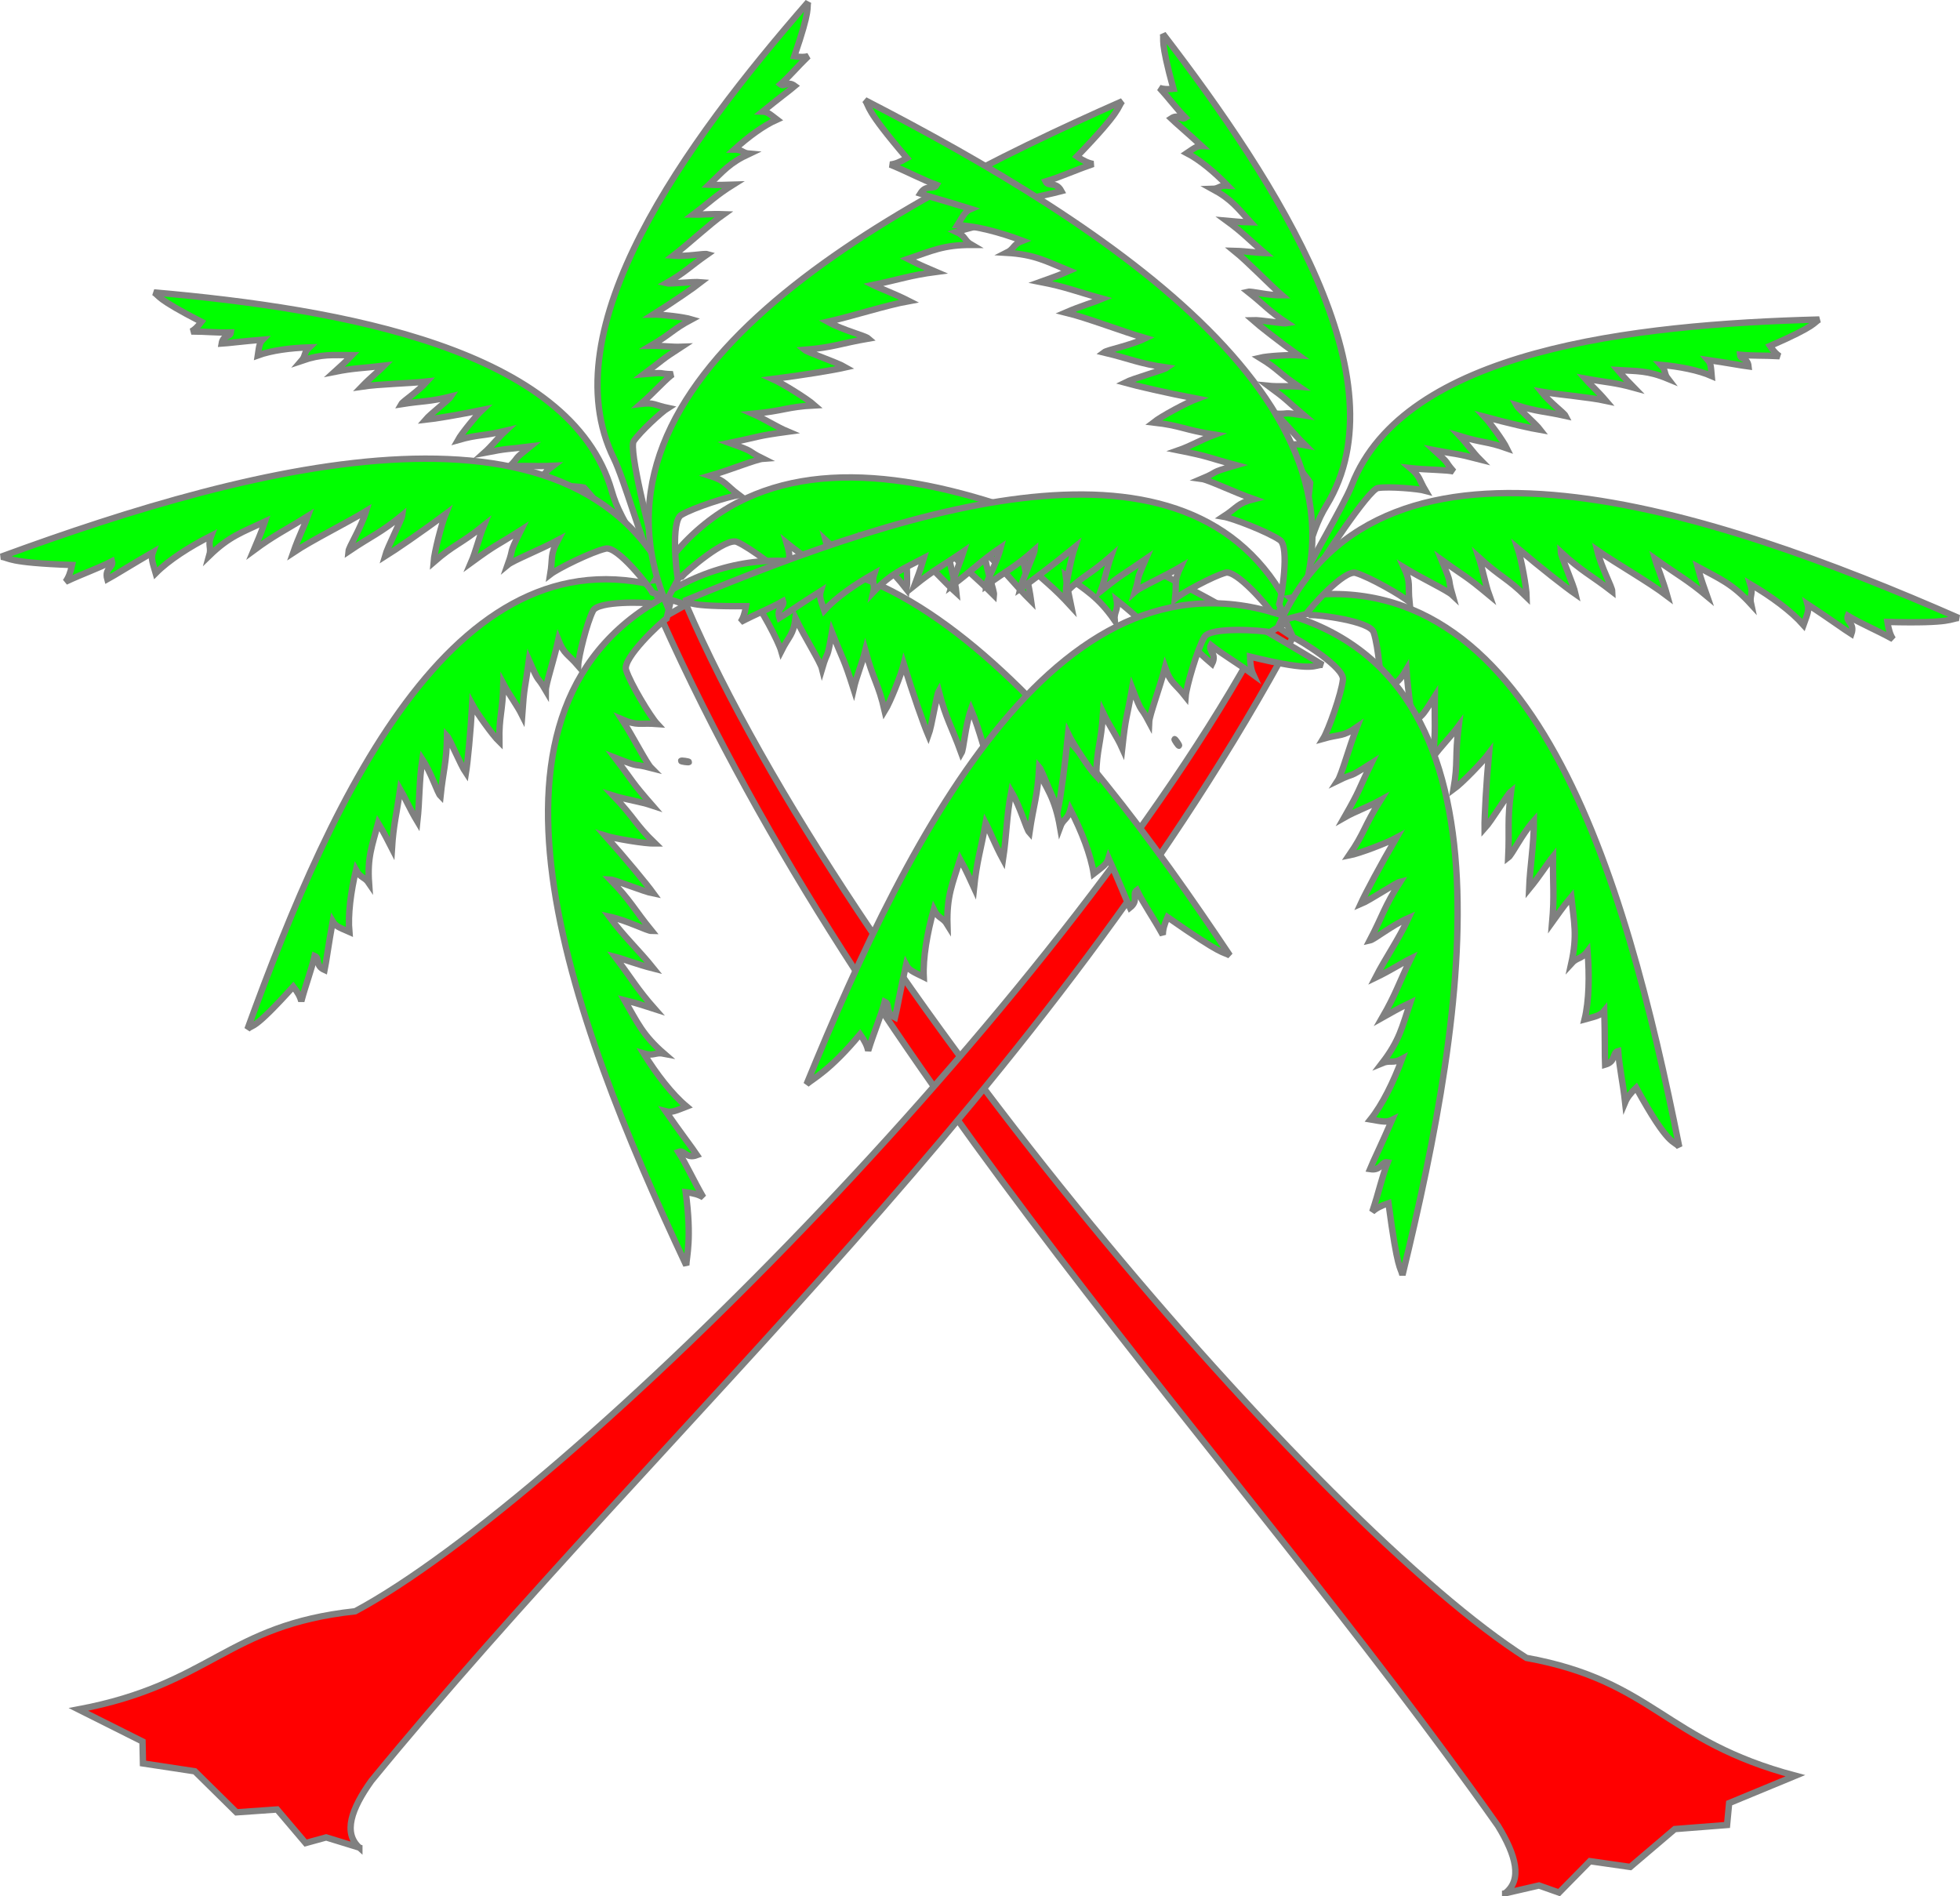 <?xml version="1.0" encoding="UTF-8" standalone="no"?>
<svg
   xmlns:dc="http://purl.org/dc/elements/1.1/"
   xmlns:cc="http://creativecommons.org/ns#"
   xmlns:rdf="http://www.w3.org/1999/02/22-rdf-syntax-ns#"
   xmlns:svg="http://www.w3.org/2000/svg"
   xmlns="http://www.w3.org/2000/svg"
   xmlns:sodipodi="http://sodipodi.sourceforge.net/DTD/sodipodi-0.dtd"
   xmlns:inkscape="http://www.inkscape.org/namespaces/inkscape"
   version="1.0"
   id="svg16317"
   height="446.05"
   width="461.09"
   sodipodi:docname="palm-tree-insaltire-2.svg"
   inkscape:version="0.92.2 5c3e80d, 2017-08-06">
  <sodipodi:namedview
     pagecolor="#ffffff"
     bordercolor="#666666"
     borderopacity="1"
     objecttolerance="10"
     gridtolerance="10"
     guidetolerance="10"
     inkscape:pageopacity="0"
     inkscape:pageshadow="2"
     inkscape:window-width="640"
     inkscape:window-height="480"
     id="namedview2072"
     showgrid="false"
     fit-margin-top="0"
     fit-margin-left="0"
     fit-margin-right="0"
     fit-margin-bottom="0"
     inkscape:zoom="2.103"
     inkscape:cx="237.75"
     inkscape:cy="226.49"
     inkscape:current-layer="g3861" />

  <g
     transform="translate(105.93,-80.497)"
     style="opacity:1"
     id="layer2">
    <g
       id="g3861">
      <g
         id="trunked">
        <path
           id="path1959"
           d="m 248.16,525.82 7.96,-1.83 4.72,1.67 7.27,-7.39 9.48,1.36 10.47,-8.91 12.3,-0.96 0.49,-5.15 15.57,-6.44 c -30.87,-8.18 -33.22,-22.25 -63.27,-27.72 -47.96,-30.38 -159.548,-159.29 -197.675,-247.72 l -5.805,3.26 c 49.366,110.12 133.76,194.59 196.8,283.96 4.28,7 5.77,12.72 1.69,15.87 z"
           style="fill:#ff0000;fill-opacity:1;fill-rule:evenodd;stroke:#808080;stroke-width:1.5;stroke-linecap:butt;stroke-linejoin:miter;stroke-miterlimit:4;stroke-dasharray:none;stroke-opacity:1"
           inkscape:connector-curvature="0" />
        <path
           style="fill:#ff0000;fill-opacity:1;fill-rule:evenodd;stroke:#808080;stroke-width:1.5;stroke-linecap:butt;stroke-linejoin:miter;stroke-miterlimit:4;stroke-dasharray:none;stroke-opacity:1"
           d="m -21.398,515.08 -7.802,-2.4 -4.832,1.33 -6.709,-7.9 -9.567,0.67 -9.785,-9.65 -12.203,-1.85 -0.112,-5.16 -15.067,-7.55 c 31.379,-5.93 34.742,-19.8 65.109,-23.08 50.02,-26.82 170.636,-147.34 215.056,-232.78 l 5.55,3.67 c -57.19,106.27 -147.467,184.41 -216.802,268.99 -4.767,6.67 -6.676,12.27 -2.836,15.71 z"
           id="path3397"
           inkscape:connector-curvature="0" />
      </g>
      <g
         id="leaved">
        <g
           id="leaved-7"
           style="opacity:1;fill:#00ff00;stroke:#808080;stroke-width:1.5"
           transform="rotate(-31.961,160.84,328.17)">
          <path
             style="fill:#00ff00;fill-rule:evenodd;stroke:#808080;stroke-width:1.5;stroke-linecap:butt;stroke-linejoin:miter;stroke-miterlimit:4;stroke-dasharray:none;stroke-opacity:1"
             d="m 125.65,170.34 c 0.29,-4.08 4.91,-20.49 5.4,-25.52 3.39,-33.95 53.61,-54.125 95.59,-66.941 -1.17,1.12 0,1.39 -9.5,9.089 1.12,0.97 1.94,1.467 2.8,1.729 -3.51,0.742 -6.26,1.678 -9.05,2.149 0.41,1.14 1.88,0.113 2.66,2.115 -1.35,0.205 -5.22,0.524 -9.64,1.096 0.91,0.609 1.08,1.224 1.89,3.385 -3.39,-0.484 -7.91,-0.129 -12.25,0.661 1.62,0.995 1.18,1.739 2.48,2.707 -5.14,-0.63 -7.42,0.23 -11.91,1.18 2.44,1.67 3.11,1.94 4.86,2.98 -4.81,0 -6.67,0.55 -11.78,1 1.14,0.76 3.69,2.05 6.18,3.73 -4.15,0.24 -10.88,1.56 -15.24,1.99 2.68,1.97 6.45,3.33 7.03,3.97 -5.15,0.26 -6.58,0.85 -11.89,0.65 0.54,0.57 5.62,3 7.08,4.11 -2.14,0.23 -7.9,0.49 -13.53,0.52 1.68,1.02 5.83,4.35 7.05,5.74 -5.11,-0.35 -5.68,0.35 -11.43,0.19 2.15,1.29 3.99,2.88 6,4.03 -6.04,0.1 -4.92,0.27 -10.9,0.77 5.01,2.53 2.49,1.47 5.76,3.63 -1.26,-0.1 -6.25,1.33 -10.06,1.94 2.83,1.31 2.59,1.98 4.88,4.18 -1.8,0 -8.6,1.28 -10.95,2.35 -2.05,0.84 -8.49,21.04 -8.78,22.63 z"
             id="path2865-9"
             inkscape:connector-curvature="0" />
          <ellipse
             style="fill:#00ff00;stroke:#808080;stroke-width:1.5;stroke-miterlimit:4;stroke-dasharray:none"
             id="path2766-3"
             transform="matrix(-0.766,-0.643,0.643,-0.766,164.36,463.66)"
             cx="203.97"
             cy="154.6"
             rx="0.938"
             ry="0.117" />
          <path
             style="fill:#00ff00;fill-rule:evenodd;stroke:#808080;stroke-width:1.5;stroke-linecap:butt;stroke-linejoin:miter;stroke-miterlimit:4;stroke-dasharray:none;stroke-opacity:1"
             d="m 125.05,168.48 c 0.19,-10.22 0.37,-13.43 1.55,-17.57 9.47,-33.32 -31.264,-69.904 -66.67,-96.561 0.717,1.453 -0.434,1.321 5.813,11.788 -1.378,0.531 -2.317,0.718 -3.219,0.668 3.046,1.898 5.31,3.719 7.769,5.115 -0.77,0.933 -1.807,-0.537 -3.219,1.079 1.192,0.653 4.722,2.276 8.684,4.328 -1.068,0.259 -1.44,0.778 -2.938,2.532 3.353,0.706 7.475,2.584 11.283,4.81 -1.863,0.382 -1.703,1.231 -3.251,1.703 5.038,1.161 6.889,2.743 10.786,5.172 -2.862,0.735 -3.581,0.762 -5.586,1.141 4.504,1.692 6.082,2.803 10.725,4.967 -1.324,0.325 -4.168,0.665 -7.083,1.393 3.823,1.655 9.69,5.185 13.646,7.085 -3.2,0.93 -7.206,0.92 -7.962,1.33 4.742,2 5.882,3.04 10.942,4.67 -0.7,0.35 -6.31,0.9 -8.054,1.45 1.924,0.94 7.254,3.16 12.534,5.11 -1.93,0.38 -6.97,2.09 -8.59,2.99 4.93,1.41 5.22,2.26 10.68,4.08 -2.46,0.47 -4.73,1.35 -7.01,1.74 5.64,2.16 4.52,1.94 9.97,4.45 -5.58,0.66 -2.85,0.52 -6.65,1.44 1.21,0.37 5.42,3.38 8.79,5.26 -3.11,0.26 -3.12,0.98 -6.01,2.26 1.7,0.59 7.64,4.15 9.48,5.95 1.19,5.92 1.61,16.81 1.03,19.63 z"
             id="path2863-8"
             inkscape:connector-curvature="0" />
          <path
             style="fill:#00ff00;fill-rule:evenodd;stroke:#808080;stroke-width:1.5;stroke-linecap:butt;stroke-linejoin:miter;stroke-miterlimit:4;stroke-dasharray:none;stroke-opacity:1"
             d="m 126.09,178.84 c -57.806,-5.48 -73.331,71.25 -81.05,135.96 1.169,-1.76 4.417,-4.53 8.999,-14.68 1.502,1.22 2.329,2.16 2.864,3.22 0.146,-4.7 0.715,-8.45 0.678,-12.15 1.558,0.26 0.579,2.4 3.329,2.95 -0.05,-1.78 -0.528,-6.84 -0.811,-12.68 0.993,1.05 1.822,1.13 4.783,1.69 -1.402,-4.27 -1.985,-10.17 -1.969,-15.94 1.651,1.86 2.505,1.13 4.052,2.58 -1.993,-6.47 -1.421,-9.61 -1.235,-15.61 2.705,2.77 3.206,3.57 4.949,5.6 -1.044,-6.22 -0.825,-8.73 -1.426,-15.41 1.234,1.29 3.482,4.29 6.214,7.13 -0.644,-5.41 -1.949,-10.17 -2.393,-15.9 3.141,3.03 5.762,7.58 6.711,8.18 -0.841,-6.69 -0.42,-8.67 -1.899,-15.47 0.858,0.57 5.151,6.57 6.912,8.2 -0.198,-2.8 -1.192,-10.29 -2.443,-17.56 1.688,1.94 6.922,6.55 8.993,7.8 -1.63,-6.51 -0.866,-7.39 -2.392,-14.77 2.15,2.49 4.623,4.49 6.56,6.83 -1.261,-7.81 -0.782,-6.41 -1.516,-14.22 4.405,5.89 2.456,2.88 5.981,6.61 -0.373,-1.61 0.269,-8.36 0.179,-13.4 2.33,3.36 3.14,2.89 6.49,5.35 -0.45,-2.31 -0.33,-11.38 0.5,-14.64 0.61,-2.83 12.94,-5.23 14.51,-5.24 z"
             id="path1961-0"
             inkscape:connector-curvature="0" />
          <path
             style="fill:#00ff00;fill-rule:evenodd;stroke:#808080;stroke-width:1.5;stroke-linecap:butt;stroke-linejoin:miter;stroke-miterlimit:4;stroke-dasharray:none;stroke-opacity:1"
             d="m 126.43,178.55 c -33.888,-40.8 -92.697,-2.25 -139.562,34.47 1.896,-0.38 0.45,1.21 14.442,-2.78 0.185,1.76 0.109,2.9 -0.228,3.92 3.131,-2.93 5.929,-4.98 8.3,-7.39 0.836,1.18 -1.178,1.92 0.245,4.05 1.121,-1.17 4.085,-4.75 7.676,-8.69 -0.03,1.31 0.451,1.9 2.006,4.17 1.852,-3.65 5.293,-7.83 9.038,-11.54 -0.138,2.27 0.89,2.34 0.954,4.28 2.899,-5.46 5.296,-7.11 9.301,-10.86 -0.04,3.53 -0.233,4.37 -0.417,6.8 3.345,-4.68 5.113,-6.16 9.045,-10.85 -0.04,1.63 -0.525,5.01 -0.591,8.6 3.086,-3.9 5.318,-7.81 8.735,-11.78 0.08,3.97 -1.17,8.59 -0.942,9.59 3.783,-4.85 5.335,-5.86 8.779,-11.19 0.186,0.92 -0.919,7.55 -0.833,9.74 1.687,-1.93 5.888,-7.4 9.778,-12.89 -0.161,2.34 0.247,8.68 0.775,10.83 3.157,-5.25 4.227,-5.33 8.009,-11.07 -0.215,2.99 0.09,5.88 -0.17,8.63 4.239,-5.84 3.638,-4.63 8.219,-10.14 -0.961,6.64 -0.276,3.45 -0.406,8.12 0.803,-1.28 5.58,-5.21 8.79,-8.52 -0.666,3.67 0.161,3.89 0.738,7.63 1.203,-1.78 7.148,-7.54 9.798,-9.11 2.23,-1.43 11.76,4.98 12.78,5.98 z"
             id="path2853-2"
             inkscape:connector-curvature="0" />
          <path
             style="fill:#00ff00;fill-rule:evenodd;stroke:#808080;stroke-width:1.5;stroke-linecap:butt;stroke-linejoin:miter;stroke-miterlimit:4;stroke-dasharray:none;stroke-opacity:1"
             d="m 126.01,181.08 c 10.29,-56 -66.912,-79.94 -129.491,-93.014 1.62,1.293 0.207,1.766 13.139,10.491 -1.319,1.363 -2.313,2.093 -3.391,2.523 4.575,0.54 8.197,1.42 11.816,1.7 -0.393,1.5 -2.396,0.36 -3.169,3 1.742,0.11 6.732,0.1 12.458,0.29 -1.105,0.88 -1.258,1.69 -2.057,4.53 4.289,-1.01 10.106,-1.07 15.746,-0.56 -1.964,1.45 -1.32,2.35 -2.869,3.74 6.498,-1.4 9.51,-0.57 15.363,0.13 -2.938,2.4 -3.762,2.82 -5.893,4.35 6.162,-0.49 8.6,-0.1 15.18,-0.1 -1.367,1.09 -4.498,3.03 -7.502,5.46 5.346,-0.17 14.091,0.73 19.724,0.79 -3.222,2.81 -7.894,4.98 -8.559,5.86 6.609,-0.25 8.504,0.33 15.281,-0.54 -0.633,0.79 -6.867,4.47 -8.61,6.06 2.758,0 10.163,-0.29 17.368,-0.89 -2.038,1.48 -6.988,6.2 -8.393,8.12 6.501,-1.04 7.305,-0.22 14.642,-1.08 -2.612,1.89 -4.786,4.14 -7.233,5.83 7.742,-0.56 6.325,-0.22 14.029,-0.27 -6.139,3.8 -3.03,2.16 -6.976,5.28 1.609,-0.22 8.146,0.98 13.086,1.32 -3.49,1.99 -3.1,2.83 -5.79,5.88 2.3,-0.24 11.15,0.66 14.27,1.75 2.71,0.84 4,13.09 3.88,14.62 z"
             id="path2855-4"
             inkscape:connector-curvature="0" />
          <path
             style="fill:#00ff00;fill-rule:evenodd;stroke:#808080;stroke-width:1.5;stroke-linecap:butt;stroke-linejoin:miter;stroke-miterlimit:4;stroke-dasharray:none;stroke-opacity:1"
             d="m 124.17,174.19 c 52.45,-24.91 93.28,41.88 122.66,100.05 -1.7,-1.26 -2.1,0.96 -13.48,-10.72 -0.99,1.66 -1.44,2.83 -1.59,4 -1.74,-4.36 -3.56,-7.69 -4.79,-11.18 -1.37,0.78 0.28,2.45 -2.12,3.91 -0.56,-1.69 -1.84,-6.61 -3.57,-12.19 -0.58,1.32 -1.33,1.68 -3.92,3.22 -0.14,-4.49 -1.61,-10.23 -3.6,-15.65 -0.91,2.31 -1.97,1.92 -2.92,3.81 -0.35,-6.77 -1.96,-9.52 -4.18,-15.09 -1.6,3.52 -1.8,4.45 -2.74,6.95 -1.14,-6.2 -2.21,-8.49 -3.93,-14.97 -0.72,1.64 -1.8,5.23 -3.4,8.83 -1.25,-5.31 -1.65,-10.22 -3.19,-15.76 -1.92,3.92 -2.82,9.09 -3.51,9.98 -1.5,-6.58 -2.57,-8.29 -3.51,-15.19 -0.61,0.83 -2.59,7.94 -3.68,10.08 -0.78,-2.71 -2.4,-10.09 -3.71,-17.34 -0.93,2.4 -4.27,8.52 -5.79,10.41 -0.69,-6.68 -1.71,-7.25 -2.8,-14.7 -1.17,3.07 -2.81,5.8 -3.83,8.66 -1.49,-7.78 -1.46,-6.29 -3.44,-13.88 -2.12,7.04 -1.32,3.55 -3.36,8.25 -0.2,-1.64 -3.11,-7.76 -4.75,-12.53 -1.04,3.96 -1.96,3.8 -4.27,7.25 -0.36,-2.33 -3.58,-10.8 -5.48,-13.59 -1.54,-2.45 -13.94,-0.48 -15.42,0 z"
             id="path2857-8"
             inkscape:connector-curvature="0" />
          <path
             style="fill:#00ff00;fill-rule:evenodd;stroke:#808080;stroke-width:1.5;stroke-linecap:butt;stroke-linejoin:miter;stroke-miterlimit:4;stroke-dasharray:none;stroke-opacity:1"
             d="m 123.23,178.14 c 58.06,-0.42 66.84,77.37 68.89,142.51 -1.01,-1.85 -1.21,-0.26 -7.68,-15.41 -1.61,1.08 -2.51,1.95 -3.14,2.95 0.27,-4.68 0,-8.48 0.39,-12.16 -1.58,0.13 -0.79,2.34 -3.58,2.65 0.2,-1.77 1.13,-6.77 1.92,-12.56 -1.08,0.96 -1.92,0.97 -4.92,1.27 1.77,-4.13 2.87,-9.96 3.35,-15.71 -1.8,1.71 -2.59,0.91 -4.26,2.22 2.55,-6.28 2.26,-9.45 2.59,-15.45 -2.93,2.53 -3.5,3.28 -5.41,5.15 1.58,-6.1 1.58,-8.63 2.76,-15.23 -1.34,1.18 -3.84,3.98 -6.81,6.57 1.11,-5.34 2.83,-9.97 3.77,-15.63 -3.4,2.74 -6.4,7.04 -7.4,7.56 1.42,-6.6 1.17,-8.6 3.24,-15.25 -0.91,0.49 -5.71,6.1 -7.6,7.57 0.44,-2.78 2.08,-10.15 3.96,-17.28 -1.85,1.79 -7.46,5.92 -9.64,6.99 2.19,-6.34 1.51,-7.3 3.67,-14.51 -2.35,2.29 -4.99,4.07 -7.13,6.23 1.94,-7.67 1.34,-6.31 2.75,-14.03 -4.9,5.48 -2.69,2.66 -6.53,6.06 0.51,-1.57 0.46,-8.34 0.99,-13.37 -2.62,3.15 -3.39,2.62 -6.93,4.77 0.65,-2.26 1.32,-11.3 0.77,-14.63 -0.36,-2.87 -12.43,-6.33 -13.99,-6.48 z"
             id="path2859-3"
             inkscape:connector-curvature="0" />
          <path
             style="fill:#00ff00;fill-rule:evenodd;stroke:#808080;stroke-width:1.5;stroke-linecap:butt;stroke-linejoin:miter;stroke-miterlimit:4;stroke-dasharray:none;stroke-opacity:1"
             d="m 123.51,179.91 c 9.48,-56.15 90.22,-52.24 153.49,-43.12 -1.96,0.66 -0.8,1.59 -15.93,5.37 0.77,1.73 1.46,2.75 2.32,3.53 -4.48,-1.06 -8.19,-1.47 -11.68,-2.45 -0.15,1.55 2.12,1.16 1.95,3.91 -1.68,-0.5 -6.35,-2.24 -11.81,-3.99 0.74,1.2 0.61,2.01 0.39,4.96 -3.69,-2.41 -9.14,-4.46 -14.61,-5.92 1.35,2.04 0.44,2.67 1.42,4.5 -5.63,-3.53 -8.74,-3.79 -14.48,-5.14 1.94,3.27 2.57,3.95 4.05,6.11 -5.63,-2.56 -8.06,-2.99 -14.24,-5.26 0.91,1.5 3.19,4.39 5.18,7.7 -4.97,-1.99 -13.49,-4.13 -18.81,-6 2.07,3.74 5.72,7.38 6.04,8.43 -6.12,-2.5 -8.1,-2.6 -14.17,-5.73 0.32,0.96 4.92,6.55 6.02,8.63 -2.61,-0.9 -9.46,-3.74 -16.02,-6.77 1.41,2.09 4.44,8.22 5.11,10.5 -5.76,-3.2 -6.79,-2.7 -13.39,-6.02 1.81,2.67 3.08,5.52 4.8,7.95 -7.08,-3.18 -5.87,-2.37 -13.09,-5.05 4.47,5.67 2.11,3.06 4.75,7.35 -1.43,-0.76 -7.99,-1.87 -12.75,-3.23 2.6,3.06 1.95,3.71 3.43,7.5 -2.08,-1.02 -10.7,-3.2 -14,-3.24 -2.84,-0.14 -8.24,10.93 -8.65,12.41 z"
             id="path2861-9"
             inkscape:connector-curvature="0" />
        </g>
        <g
           transform="rotate(15.477,-11.803,467.83)"
           id="leaved-8"
           style="fill:#00ff00;stroke:#808080;stroke-width:1.5">
          <path
             inkscape:connector-curvature="0"
             style="fill:#00ff00;fill-rule:evenodd;stroke:#808080;stroke-width:1.5;stroke-linecap:butt;stroke-linejoin:miter;stroke-miterlimit:4;stroke-dasharray:none;stroke-opacity:1"
             d="m 125.65,170.34 c 0.29,-4.08 4.91,-20.49 5.4,-25.52 3.39,-33.95 53.61,-54.125 95.59,-66.941 -1.17,1.12 0,1.39 -9.5,9.089 1.12,0.97 1.94,1.467 2.8,1.729 -3.51,0.742 -6.26,1.678 -9.05,2.149 0.41,1.14 1.88,0.113 2.66,2.115 -1.35,0.205 -5.22,0.524 -9.64,1.096 0.91,0.609 1.08,1.224 1.89,3.385 -3.39,-0.484 -7.91,-0.129 -12.25,0.661 1.62,0.995 1.18,1.739 2.48,2.707 -5.14,-0.63 -7.42,0.23 -11.91,1.18 2.44,1.67 3.11,1.94 4.86,2.98 -4.81,0 -6.67,0.55 -11.78,1 1.14,0.76 3.69,2.05 6.18,3.73 -4.15,0.24 -10.88,1.56 -15.24,1.99 2.68,1.97 6.45,3.33 7.03,3.97 -5.15,0.26 -6.58,0.85 -11.89,0.65 0.54,0.57 5.62,3 7.08,4.11 -2.14,0.23 -7.9,0.49 -13.53,0.52 1.68,1.02 5.83,4.35 7.05,5.74 -5.11,-0.35 -5.68,0.35 -11.43,0.19 2.15,1.29 3.99,2.88 6,4.03 -6.04,0.1 -4.92,0.27 -10.9,0.77 5.01,2.53 2.49,1.47 5.76,3.63 -1.26,-0.1 -6.25,1.33 -10.06,1.94 2.83,1.31 2.59,1.98 4.88,4.18 -1.8,0 -8.6,1.28 -10.95,2.35 -2.05,0.84 -8.49,21.04 -8.78,22.63 z"
             id="path2865" />
          <ellipse
             style="fill:#00ff00;stroke:#808080;stroke-width:1.5;stroke-miterlimit:4;stroke-dasharray:none"
             id="path2766"
             transform="matrix(-0.766,-0.643,0.643,-0.766,164.36,463.66)"
             cx="203.97"
             cy="154.6"
             rx="0.938"
             ry="0.117" />
          <path
             inkscape:connector-curvature="0"
             style="fill:#00ff00;fill-rule:evenodd;stroke:#808080;stroke-width:1.5;stroke-linecap:butt;stroke-linejoin:miter;stroke-miterlimit:4;stroke-dasharray:none;stroke-opacity:1"
             d="m 125.05,168.48 c 0.19,-10.22 0.37,-13.43 1.55,-17.57 9.47,-33.32 -31.264,-69.904 -66.67,-96.561 0.717,1.453 -0.434,1.321 5.813,11.788 -1.378,0.531 -2.317,0.718 -3.219,0.668 3.046,1.898 5.31,3.719 7.769,5.115 -0.77,0.933 -1.807,-0.537 -3.219,1.079 1.192,0.653 4.722,2.276 8.684,4.328 -1.068,0.259 -1.44,0.778 -2.938,2.532 3.353,0.706 7.475,2.584 11.283,4.81 -1.863,0.382 -1.703,1.231 -3.251,1.703 5.038,1.161 6.889,2.743 10.786,5.172 -2.862,0.735 -3.581,0.762 -5.586,1.141 4.504,1.692 6.082,2.803 10.725,4.967 -1.324,0.325 -4.168,0.665 -7.083,1.393 3.823,1.655 9.69,5.185 13.646,7.085 -3.2,0.93 -7.206,0.92 -7.962,1.33 4.742,2 5.882,3.04 10.942,4.67 -0.7,0.35 -6.31,0.9 -8.054,1.45 1.924,0.94 7.254,3.16 12.534,5.11 -1.93,0.38 -6.97,2.09 -8.59,2.99 4.93,1.41 5.22,2.26 10.68,4.08 -2.46,0.47 -4.73,1.35 -7.01,1.74 5.64,2.16 4.52,1.94 9.97,4.45 -5.58,0.66 -2.85,0.52 -6.65,1.44 1.21,0.37 5.42,3.38 8.79,5.26 -3.11,0.26 -3.12,0.98 -6.01,2.26 1.7,0.59 7.64,4.15 9.48,5.95 1.19,5.92 1.61,16.81 1.03,19.63 z"
             id="path2863" />
          <path
             inkscape:connector-curvature="0"
             style="fill:#00ff00;fill-rule:evenodd;stroke:#808080;stroke-width:1.5;stroke-linecap:butt;stroke-linejoin:miter;stroke-miterlimit:4;stroke-dasharray:none;stroke-opacity:1"
             d="m 126.09,178.84 c -57.806,-5.48 -73.331,71.25 -81.05,135.96 1.169,-1.76 4.417,-4.53 8.999,-14.68 1.502,1.22 2.329,2.16 2.864,3.22 0.146,-4.7 0.715,-8.45 0.678,-12.15 1.558,0.26 0.579,2.4 3.329,2.95 -0.05,-1.78 -0.528,-6.84 -0.811,-12.68 0.993,1.05 1.822,1.13 4.783,1.69 -1.402,-4.27 -1.985,-10.17 -1.969,-15.94 1.651,1.86 2.505,1.13 4.052,2.58 -1.993,-6.47 -1.421,-9.61 -1.235,-15.61 2.705,2.77 3.206,3.57 4.949,5.6 -1.044,-6.22 -0.825,-8.73 -1.426,-15.41 1.234,1.29 3.482,4.29 6.214,7.13 -0.644,-5.41 -1.949,-10.17 -2.393,-15.9 3.141,3.03 5.762,7.58 6.711,8.18 -0.841,-6.69 -0.42,-8.67 -1.899,-15.47 0.858,0.57 5.151,6.57 6.912,8.2 -0.198,-2.8 -1.192,-10.29 -2.443,-17.56 1.688,1.94 6.922,6.55 8.993,7.8 -1.63,-6.51 -0.866,-7.39 -2.392,-14.77 2.15,2.49 4.623,4.49 6.56,6.83 -1.261,-7.81 -0.782,-6.41 -1.516,-14.22 4.405,5.89 2.456,2.88 5.981,6.61 -0.373,-1.61 0.269,-8.36 0.179,-13.4 2.33,3.36 3.14,2.89 6.49,5.35 -0.45,-2.31 -0.33,-11.38 0.5,-14.64 0.61,-2.83 12.94,-5.23 14.51,-5.24 z"
             id="path1961" />
          <path
             inkscape:connector-curvature="0"
             style="fill:#00ff00;fill-rule:evenodd;stroke:#808080;stroke-width:1.5;stroke-linecap:butt;stroke-linejoin:miter;stroke-miterlimit:4;stroke-dasharray:none;stroke-opacity:1"
             d="m 126.43,178.55 c -33.888,-40.8 -92.697,-2.25 -139.562,34.47 1.896,-0.38 0.45,1.21 14.442,-2.78 0.185,1.76 0.109,2.9 -0.228,3.92 3.131,-2.93 5.929,-4.98 8.3,-7.39 0.836,1.18 -1.178,1.92 0.245,4.05 1.121,-1.17 4.085,-4.75 7.676,-8.69 -0.03,1.31 0.451,1.9 2.006,4.17 1.852,-3.65 5.293,-7.83 9.038,-11.54 -0.138,2.27 0.89,2.34 0.954,4.28 2.899,-5.46 5.296,-7.11 9.301,-10.86 -0.04,3.53 -0.233,4.37 -0.417,6.8 3.345,-4.68 5.113,-6.16 9.045,-10.85 -0.04,1.63 -0.525,5.01 -0.591,8.6 3.086,-3.9 5.318,-7.81 8.735,-11.78 0.08,3.97 -1.17,8.59 -0.942,9.59 3.783,-4.85 5.335,-5.86 8.779,-11.19 0.186,0.92 -0.919,7.55 -0.833,9.74 1.687,-1.93 5.888,-7.4 9.778,-12.89 -0.161,2.34 0.247,8.68 0.775,10.83 3.157,-5.25 4.227,-5.33 8.009,-11.07 -0.215,2.99 0.09,5.88 -0.17,8.63 4.239,-5.84 3.638,-4.63 8.219,-10.14 -0.961,6.64 -0.276,3.45 -0.406,8.12 0.803,-1.28 5.58,-5.21 8.79,-8.52 -0.666,3.67 0.161,3.89 0.738,7.63 1.203,-1.78 7.148,-7.54 9.798,-9.11 2.23,-1.43 11.76,4.98 12.78,5.98 z"
             id="path2853" />
          <path
             inkscape:connector-curvature="0"
             style="fill:#00ff00;fill-rule:evenodd;stroke:#808080;stroke-width:1.5;stroke-linecap:butt;stroke-linejoin:miter;stroke-miterlimit:4;stroke-dasharray:none;stroke-opacity:1"
             d="m 126.01,181.08 c 10.29,-56 -66.912,-79.94 -129.491,-93.014 1.62,1.293 0.207,1.766 13.139,10.491 -1.319,1.363 -2.313,2.093 -3.391,2.523 4.575,0.54 8.197,1.42 11.816,1.7 -0.393,1.5 -2.396,0.36 -3.169,3 1.742,0.11 6.732,0.1 12.458,0.29 -1.105,0.88 -1.258,1.69 -2.057,4.53 4.289,-1.01 10.106,-1.07 15.746,-0.56 -1.964,1.45 -1.32,2.35 -2.869,3.74 6.498,-1.4 9.51,-0.57 15.363,0.13 -2.938,2.4 -3.762,2.82 -5.893,4.35 6.162,-0.49 8.6,-0.1 15.18,-0.1 -1.367,1.09 -4.498,3.03 -7.502,5.46 5.346,-0.17 14.091,0.73 19.724,0.79 -3.222,2.81 -7.894,4.98 -8.559,5.86 6.609,-0.25 8.504,0.33 15.281,-0.54 -0.633,0.79 -6.867,4.47 -8.61,6.06 2.758,0 10.163,-0.29 17.368,-0.89 -2.038,1.48 -6.988,6.2 -8.393,8.12 6.501,-1.04 7.305,-0.22 14.642,-1.08 -2.612,1.89 -4.786,4.14 -7.233,5.83 7.742,-0.56 6.325,-0.22 14.029,-0.27 -6.139,3.8 -3.03,2.16 -6.976,5.28 1.609,-0.22 8.146,0.98 13.086,1.32 -3.49,1.99 -3.1,2.83 -5.79,5.88 2.3,-0.24 11.15,0.66 14.27,1.75 2.71,0.84 4,13.09 3.88,14.62 z"
             id="path2855" />
          <path
             inkscape:connector-curvature="0"
             style="fill:#00ff00;fill-rule:evenodd;stroke:#808080;stroke-width:1.5;stroke-linecap:butt;stroke-linejoin:miter;stroke-miterlimit:4;stroke-dasharray:none;stroke-opacity:1"
             d="m 124.17,174.19 c 52.45,-24.91 93.28,41.88 122.66,100.05 -1.7,-1.26 -2.1,0.96 -13.48,-10.72 -0.99,1.66 -1.44,2.83 -1.59,4 -1.74,-4.36 -3.56,-7.69 -4.79,-11.18 -1.37,0.78 0.28,2.45 -2.12,3.91 -0.56,-1.69 -1.84,-6.61 -3.57,-12.19 -0.58,1.32 -1.33,1.68 -3.92,3.22 -0.14,-4.49 -1.61,-10.23 -3.6,-15.65 -0.91,2.31 -1.97,1.92 -2.92,3.81 -0.35,-6.77 -1.96,-9.52 -4.18,-15.09 -1.6,3.52 -1.8,4.45 -2.74,6.95 -1.14,-6.2 -2.21,-8.49 -3.93,-14.97 -0.72,1.64 -1.8,5.23 -3.4,8.83 -1.25,-5.31 -1.65,-10.22 -3.19,-15.76 -1.92,3.92 -2.82,9.09 -3.51,9.98 -1.5,-6.58 -2.57,-8.29 -3.51,-15.19 -0.61,0.83 -2.59,7.94 -3.68,10.08 -0.78,-2.71 -2.4,-10.09 -3.71,-17.34 -0.93,2.4 -4.27,8.52 -5.79,10.41 -0.69,-6.68 -1.71,-7.25 -2.8,-14.7 -1.17,3.07 -2.81,5.8 -3.83,8.66 -1.49,-7.78 -1.46,-6.29 -3.44,-13.88 -2.12,7.04 -1.32,3.55 -3.36,8.25 -0.2,-1.64 -3.11,-7.76 -4.75,-12.53 -1.04,3.96 -1.96,3.8 -4.27,7.25 -0.36,-2.33 -3.58,-10.8 -5.48,-13.59 -1.54,-2.45 -13.94,-0.48 -15.42,0 z"
             id="path2857" />
          <path
             inkscape:connector-curvature="0"
             style="fill:#00ff00;fill-rule:evenodd;stroke:#808080;stroke-width:1.5;stroke-linecap:butt;stroke-linejoin:miter;stroke-miterlimit:4;stroke-dasharray:none;stroke-opacity:1"
             d="m 123.23,178.14 c 58.06,-0.42 66.84,77.37 68.89,142.51 -1.01,-1.85 -1.21,-0.26 -7.68,-15.41 -1.61,1.08 -2.51,1.95 -3.14,2.95 0.27,-4.68 0,-8.48 0.39,-12.16 -1.58,0.13 -0.79,2.34 -3.58,2.65 0.2,-1.77 1.13,-6.77 1.92,-12.56 -1.08,0.96 -1.92,0.97 -4.92,1.27 1.77,-4.13 2.87,-9.96 3.35,-15.71 -1.8,1.71 -2.59,0.91 -4.26,2.22 2.55,-6.28 2.26,-9.45 2.59,-15.45 -2.93,2.53 -3.5,3.28 -5.41,5.15 1.58,-6.1 1.58,-8.63 2.76,-15.23 -1.34,1.18 -3.84,3.98 -6.81,6.57 1.11,-5.34 2.83,-9.97 3.77,-15.63 -3.4,2.74 -6.4,7.04 -7.4,7.56 1.42,-6.6 1.17,-8.6 3.24,-15.25 -0.91,0.49 -5.71,6.1 -7.6,7.57 0.44,-2.78 2.08,-10.15 3.96,-17.28 -1.85,1.79 -7.46,5.92 -9.64,6.99 2.19,-6.34 1.51,-7.3 3.67,-14.51 -2.35,2.29 -4.99,4.07 -7.13,6.23 1.94,-7.67 1.34,-6.31 2.75,-14.03 -4.9,5.48 -2.69,2.66 -6.53,6.06 0.51,-1.57 0.46,-8.34 0.99,-13.37 -2.62,3.15 -3.39,2.62 -6.93,4.77 0.65,-2.26 1.32,-11.3 0.77,-14.63 -0.36,-2.87 -12.43,-6.33 -13.99,-6.48 z"
             id="path2859" />
          <path
             inkscape:connector-curvature="0"
             style="fill:#00ff00;fill-rule:evenodd;stroke:#808080;stroke-width:1.5;stroke-linecap:butt;stroke-linejoin:miter;stroke-miterlimit:4;stroke-dasharray:none;stroke-opacity:1"
             d="m 123.51,179.91 c 9.48,-56.15 90.22,-52.24 153.49,-43.12 -1.96,0.66 -0.8,1.59 -15.93,5.37 0.77,1.73 1.46,2.75 2.32,3.53 -4.48,-1.06 -8.19,-1.47 -11.68,-2.45 -0.15,1.55 2.12,1.16 1.95,3.91 -1.68,-0.5 -6.35,-2.24 -11.81,-3.99 0.74,1.2 0.61,2.01 0.39,4.96 -3.69,-2.41 -9.14,-4.46 -14.61,-5.92 1.35,2.04 0.44,2.67 1.42,4.5 -5.63,-3.53 -8.74,-3.79 -14.48,-5.14 1.94,3.27 2.57,3.95 4.05,6.11 -5.63,-2.56 -8.06,-2.99 -14.24,-5.26 0.91,1.5 3.19,4.39 5.18,7.7 -4.97,-1.99 -13.49,-4.13 -18.81,-6 2.07,3.74 5.72,7.38 6.04,8.43 -6.12,-2.5 -8.1,-2.6 -14.17,-5.73 0.32,0.96 4.92,6.55 6.02,8.63 -2.61,-0.9 -9.46,-3.74 -16.02,-6.77 1.41,2.09 4.44,8.22 5.11,10.5 -5.76,-3.2 -6.79,-2.7 -13.39,-6.02 1.81,2.67 3.08,5.52 4.8,7.95 -7.08,-3.18 -5.87,-2.37 -13.09,-5.05 4.47,5.67 2.11,3.06 4.75,7.35 -1.43,-0.76 -7.99,-1.87 -12.75,-3.23 2.6,3.06 1.95,3.71 3.43,7.5 -2.08,-1.02 -10.7,-3.2 -14,-3.24 -2.84,-0.14 -8.24,10.93 -8.65,12.41 z"
             id="path2861" />
        </g>
      </g>
    </g>
  </g>
</svg>
